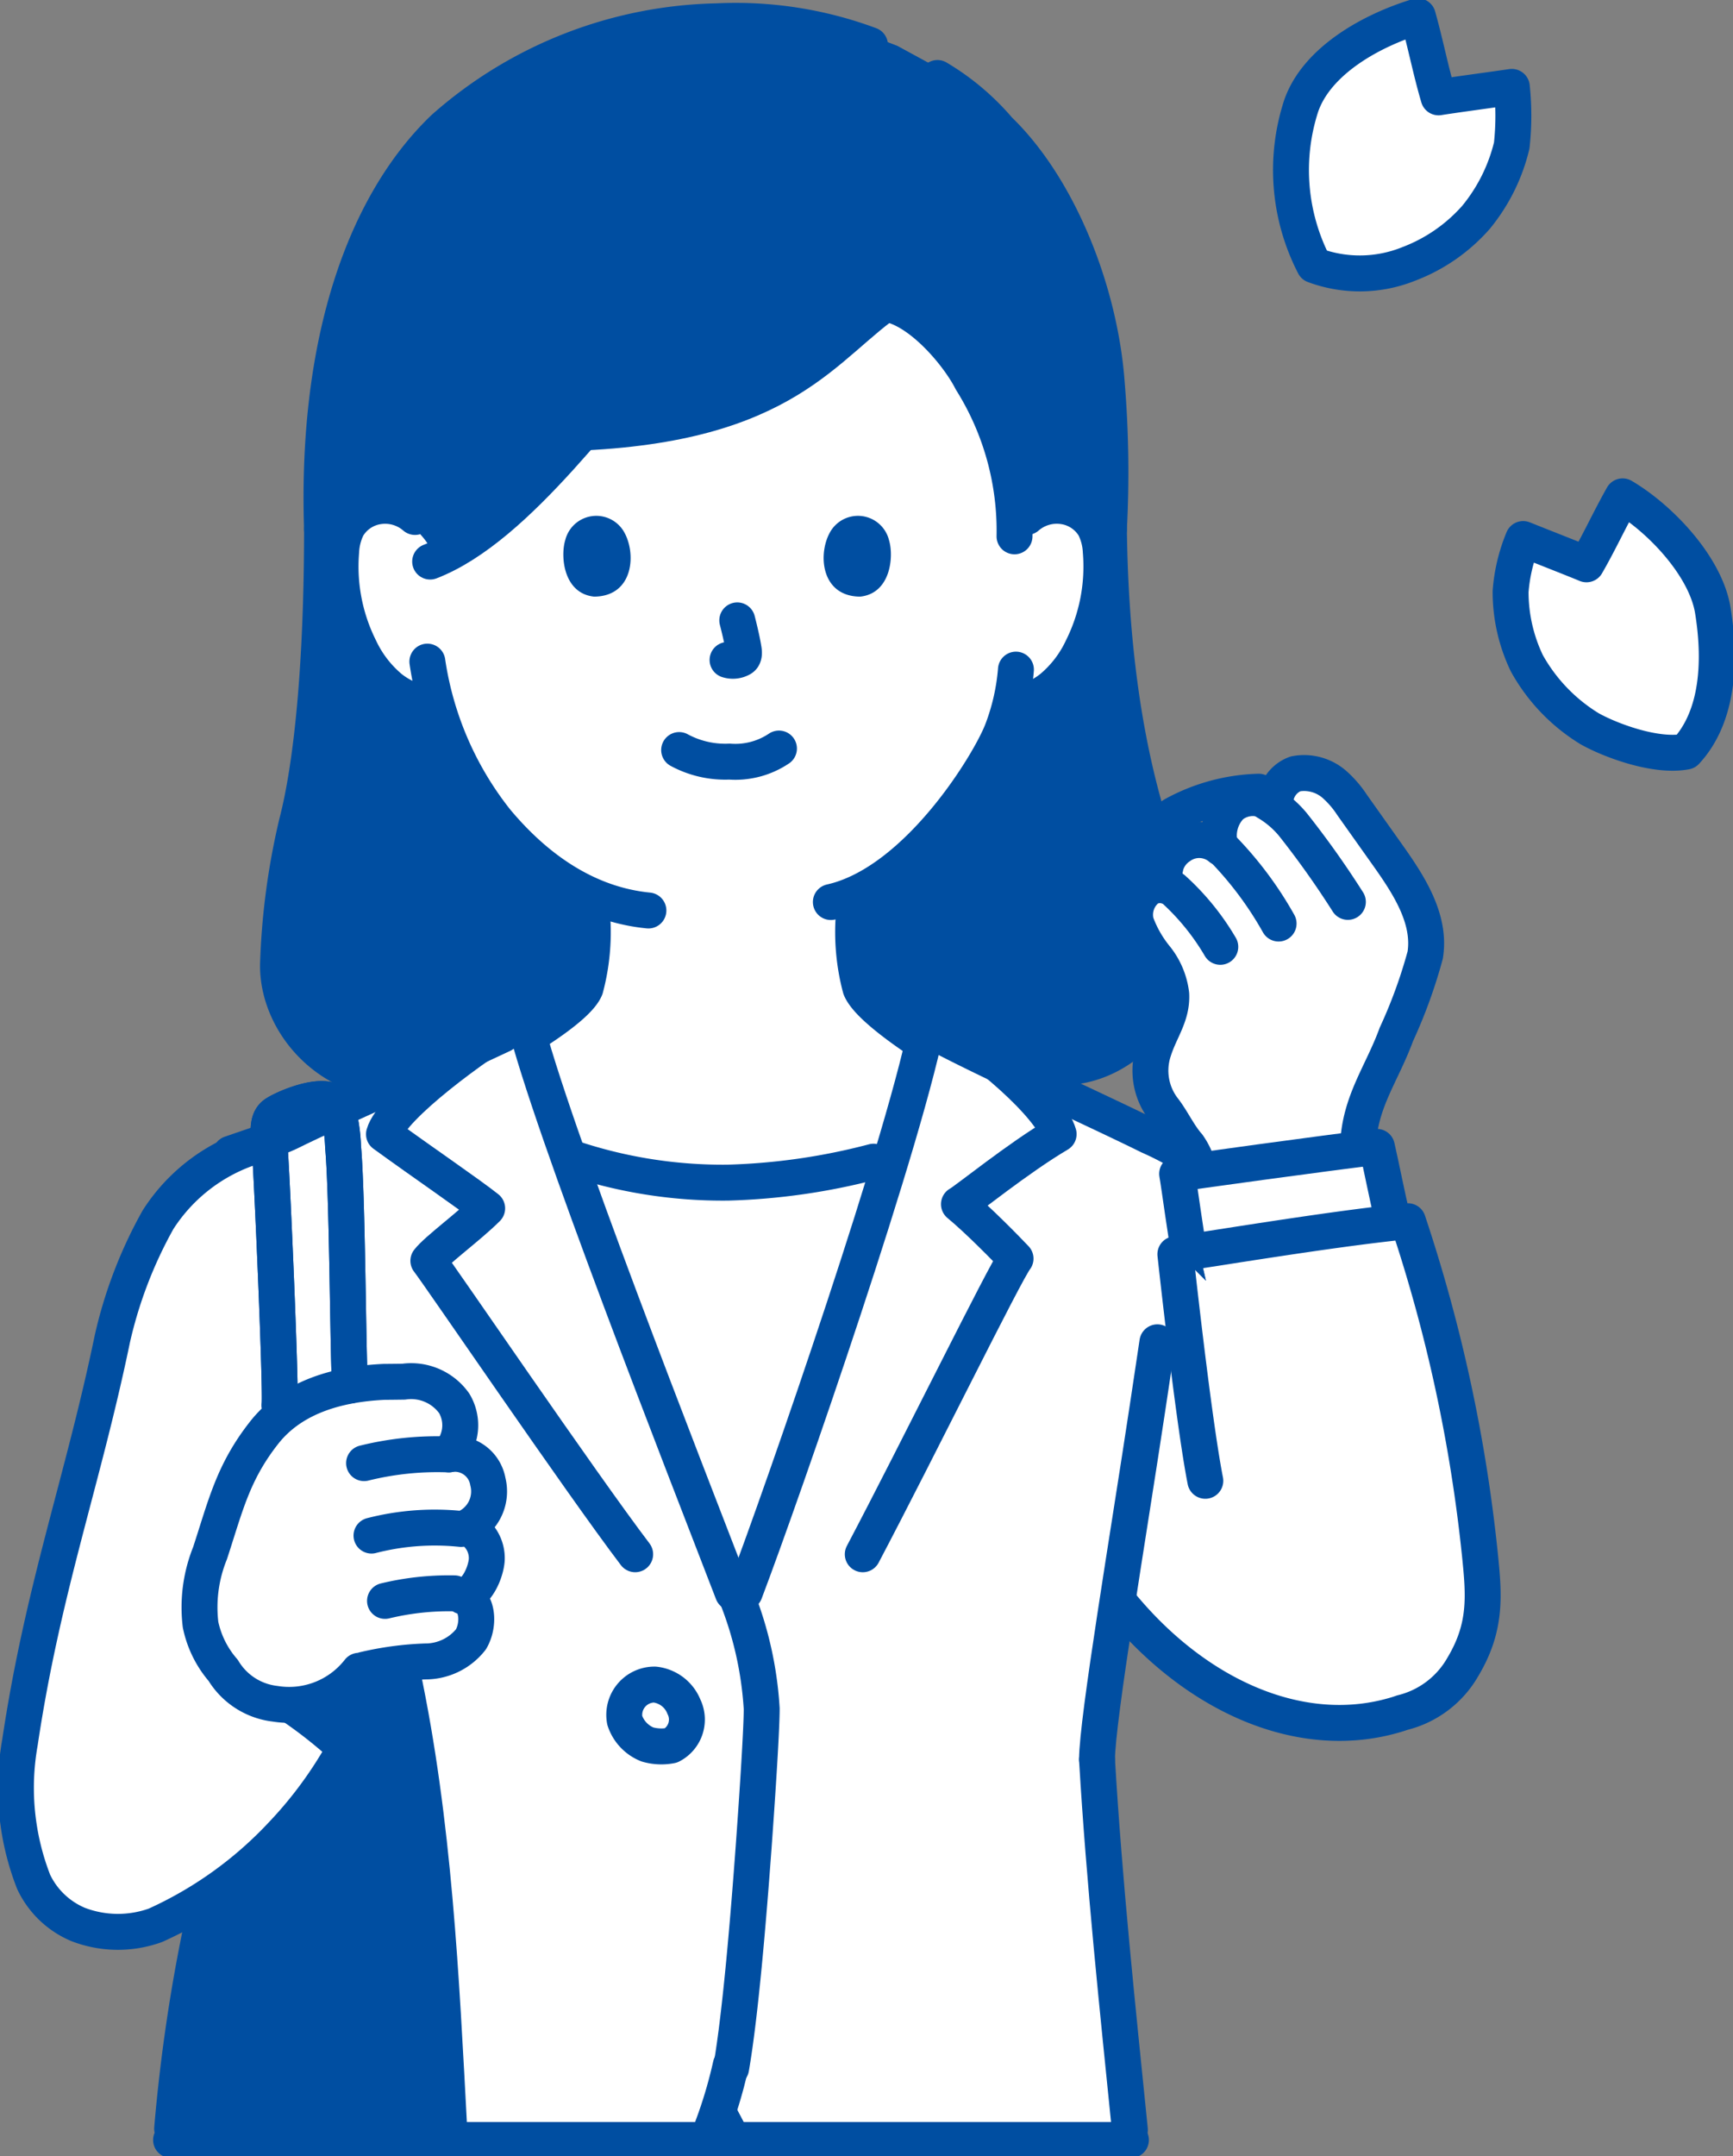 <svg id="グループ_9066" data-name="グループ 9066" xmlns="http://www.w3.org/2000/svg" xmlns:xlink="http://www.w3.org/1999/xlink" width="96.512" height="120" viewBox="0 0 96.512 120">
  <rect x="0" y="0" width="96.512" height="120" fill="#808080" stroke="none"/>
  <defs>
    <clipPath id="clip-path">
      <rect id="長方形_4624" data-name="長方形 4624" width="96.512" height="120" fill="none" stroke="#004ea1" stroke-width="1"/>
    </clipPath>
  </defs>
  <g id="グループ_9065" data-name="グループ 9065" clip-path="url(#clip-path)">
    <path id="パス_2726" data-name="パス 2726" d="M93.411,32.817a9.451,9.451,0,0,0-.7,2.92,9.186,9.186,0,0,0,.908,4,9.9,9.9,0,0,0,3.477,3.627c1.036.593,3.638,1.616,5.378,1.282,1.854-2,1.935-5.174,1.5-7.854-.392-2.43-2.9-5.1-5.024-6.35-.757,1.35-1.3,2.549-2.013,3.782-.634-.267-2.251-.9-3.525-1.407" transform="translate(-8.585 -2.819)" fill="#fff" stroke="#004ea1" stroke-width="1"/>
    <path id="パス_2727" data-name="パス 2727" d="M93.411,32.817a9.451,9.451,0,0,0-.7,2.92,9.186,9.186,0,0,0,.908,4,9.9,9.9,0,0,0,3.477,3.627c1.036.593,3.638,1.616,5.378,1.282,1.854-2,1.935-5.174,1.5-7.854-.392-2.43-2.9-5.1-5.024-6.35-.757,1.35-1.3,2.549-2.013,3.782C96.3,33.957,94.685,33.327,93.411,32.817Z" transform="translate(-8.585 -2.819)" fill="none" stroke="#004ea1" stroke-miterlimit="10" stroke-width="1"/>
    <path id="パス_2728" data-name="パス 2728" d="M91.51,4.929A15.2,15.2,0,0,1,91.5,8.192a9.959,9.959,0,0,1-1.986,3.992,9.447,9.447,0,0,1-3.742,2.594,7.3,7.3,0,0,1-5.276.074c-1.445-2.582-2.078-6.061-.934-8.782C80.6,3.605,83.712,1.774,86.272,1c.452,1.621.714,3.024,1.154,4.511.739-.12,2.608-.37,4.083-.582" transform="translate(-7.314 -0.093)" fill="#fff" stroke="#004ea1" stroke-width="1"/>
    <path id="パス_2729" data-name="パス 2729" d="M91.51,4.929A15.2,15.2,0,0,1,91.5,8.192a9.959,9.959,0,0,1-1.986,3.992,9.447,9.447,0,0,1-3.742,2.594,7.3,7.3,0,0,1-5.276.074c-1.445-2.582-2.078-6.061-.934-8.782C80.6,3.605,83.712,1.774,86.272,1c.452,1.621.714,3.024,1.154,4.511C88.165,5.391,90.034,5.14,91.51,4.929Z" transform="translate(-7.314 -0.093)" fill="none" stroke="#004ea1" stroke-miterlimit="10" stroke-width="1"/>
    <path id="パス_2730" data-name="パス 2730" d="M91.534,4.929a15.2,15.2,0,0,1-.006,3.263,9.959,9.959,0,0,1-1.986,3.992A9.447,9.447,0,0,1,85.8,14.778a7.3,7.3,0,0,1-5.276.074A11.524,11.524,0,0,1,79.8,5.994c.871-2.529,3.934-4.22,6.5-4.994.452,1.621.714,3.024,1.154,4.511.739-.12,2.608-.37,4.083-.582" transform="translate(-7.339 -0.093)" fill="#fff" stroke="#004ea1" stroke-width="1"/>
    <path id="パス_2731" data-name="パス 2731" d="M91.534,4.929a15.2,15.2,0,0,1-.006,3.263,9.959,9.959,0,0,1-1.986,3.992A9.447,9.447,0,0,1,85.8,14.778a7.3,7.3,0,0,1-5.276.074A11.524,11.524,0,0,1,79.8,5.994c.871-2.529,3.934-4.22,6.5-4.994.452,1.621.714,3.024,1.154,4.511C88.189,5.391,90.059,5.14,91.534,4.929Z" transform="translate(-7.339 -0.093)" fill="none" stroke="#004ea1" stroke-linecap="round" stroke-linejoin="round" stroke-width="2"/>
    <path id="パス_2732" data-name="パス 2732" d="M93.411,32.817a9.451,9.451,0,0,0-.7,2.92,9.186,9.186,0,0,0,.908,4,9.9,9.9,0,0,0,3.477,3.627c1.036.593,3.638,1.616,5.378,1.282,1.854-2,1.935-5.174,1.5-7.854-.392-2.43-2.9-5.1-5.024-6.35-.757,1.35-1.3,2.549-2.013,3.782-.634-.267-2.251-.9-3.525-1.407" transform="translate(-8.585 -2.819)" fill="#fff" stroke="#004ea1" stroke-width="1"/>
    <path id="パス_2733" data-name="パス 2733" d="M93.411,32.817a9.451,9.451,0,0,0-.7,2.92,9.186,9.186,0,0,0,.908,4,9.9,9.9,0,0,0,3.477,3.627c1.036.593,3.638,1.616,5.378,1.282,1.854-2,1.935-5.174,1.5-7.854-.392-2.43-2.9-5.1-5.024-6.35-.757,1.35-1.3,2.549-2.013,3.782C96.3,33.957,94.685,33.327,93.411,32.817Z" transform="translate(-8.585 -2.819)" fill="none" stroke="#004ea1" stroke-linecap="round" stroke-linejoin="round" stroke-width="2"/>
    <path id="パス_2734" data-name="パス 2734" d="M43.7,72.387a26.38,26.38,0,0,1-8.734-1.408l-.085-.034c3.032,8.591,7.777,20.632,9.492,25.124,1.112-2.762,5.726-15.795,8.528-25.12l-1.018.272a35.566,35.566,0,0,1-8.117,1.166H43.7" transform="translate(-3.23 -6.57)" fill="#fff" stroke="#004ea1" stroke-width="1"/>
    <path id="パス_2735" data-name="パス 2735" d="M43.7,72.387a26.38,26.38,0,0,1-8.734-1.408l-.085-.034c3.032,8.591,7.777,20.632,9.492,25.124,1.112-2.762,5.726-15.795,8.528-25.12l-1.018.272a35.566,35.566,0,0,1-8.117,1.166Z" transform="translate(-3.23 -6.57)" fill="none" stroke="#004ea1" stroke-miterlimit="10" stroke-width="1"/>
    <path id="パス_2736" data-name="パス 2736" d="M65.937,47.1c-.845-2.631-2.483-7.976-2.6-17.525a59.836,59.836,0,0,0-.115-8.063c-.368-5.174-2.682-10.951-6.011-14.162a13.6,13.6,0,0,0-3.423-2.886L51.336,3.13l-1.307-.5A21.424,21.424,0,0,0,41.5,1.306,23.675,23.675,0,0,0,26.293,7.253c-4.361,4.175-7.128,11.8-6.779,22.32,0,7.665-.583,13.193-1.4,16.335a39.328,39.328,0,0,0-1.052,7.916c-.03,3.574,3.571,7.494,8.881,6.283L27,60.073c1.779-.924,6.627-3.566,7.19-4.959a12.086,12.086,0,0,0,.372-4.053s-.027-.494-.064-1.111A14.62,14.62,0,0,1,29.219,45.8a17.262,17.262,0,0,1-3.292-6.425l-.649-.1a4.276,4.276,0,0,1-1.991-.9,6.46,6.46,0,0,1-1.67-2.191,10.153,10.153,0,0,1-1.035-5.384,3.383,3.383,0,0,1,.355-1.364A2.4,2.4,0,0,1,22.661,28.3c.435-.064,2.869,1.672,2.577,3.253,4.1-.351,5.727-5.407,8.268-7.8,1.976.661,8.884-.861,8.884-.861,3.247-1.675,7.756-6.285,8.251-5.88,1.955.052,3.682,1.713,4.455,3.244a31.294,31.294,0,0,1,2.248,5.424l1.284,3.343.138-.125A2.54,2.54,0,0,1,60.8,28.3a2.4,2.4,0,0,1,1.724,1.146,3.4,3.4,0,0,1,.355,1.364,10.163,10.163,0,0,1-1.036,5.384,6.457,6.457,0,0,1-1.669,2.191,4.28,4.28,0,0,1-1.991.9l-.341.053c-.163.612-.347,1.127-.436,1.4-.6,1.623-4.032,7.366-8.3,9.181.01.677.018,1.15.018,1.15a12.11,12.11,0,0,0,.372,4.053c.434,1.073,3.145,2.886,5.113,4.086l3.778-.12c4.75,1.832,8.6-2.425,8.574-6A18.641,18.641,0,0,0,65.937,47.1" transform="translate(-1.58 -0.121)" fill="#004ea1" stroke="#004ea1" stroke-width="1"/>
    <path id="パス_2737" data-name="パス 2737" d="M65.937,47.1c-.845-2.631-2.483-7.976-2.6-17.525a59.836,59.836,0,0,0-.115-8.063c-.368-5.174-2.682-10.951-6.011-14.162a13.6,13.6,0,0,0-3.423-2.886L51.336,3.13l-1.307-.5A21.424,21.424,0,0,0,41.5,1.306,23.675,23.675,0,0,0,26.293,7.253c-4.361,4.175-7.128,11.8-6.779,22.32,0,7.665-.583,13.193-1.4,16.335a39.328,39.328,0,0,0-1.052,7.916c-.03,3.574,3.571,7.494,8.881,6.283L27,60.073c1.779-.924,6.627-3.566,7.19-4.959a12.086,12.086,0,0,0,.372-4.053s-.027-.494-.064-1.111A14.62,14.62,0,0,1,29.219,45.8a17.262,17.262,0,0,1-3.292-6.425l-.649-.1a4.276,4.276,0,0,1-1.991-.9,6.46,6.46,0,0,1-1.67-2.191,10.153,10.153,0,0,1-1.035-5.384,3.383,3.383,0,0,1,.355-1.364A2.4,2.4,0,0,1,22.661,28.3c.435-.064,2.869,1.672,2.577,3.253,4.1-.351,5.727-5.407,8.268-7.8,1.976.661,8.884-.861,8.884-.861,3.247-1.675,7.756-6.285,8.251-5.88,1.955.052,3.682,1.713,4.455,3.244a31.294,31.294,0,0,1,2.248,5.424l1.284,3.343.138-.125A2.54,2.54,0,0,1,60.8,28.3a2.4,2.4,0,0,1,1.724,1.146,3.4,3.4,0,0,1,.355,1.364,10.163,10.163,0,0,1-1.036,5.384,6.457,6.457,0,0,1-1.669,2.191,4.28,4.28,0,0,1-1.991.9l-.341.053c-.163.612-.347,1.127-.436,1.4-.6,1.623-4.032,7.366-8.3,9.181.01.677.018,1.15.018,1.15a12.11,12.11,0,0,0,.372,4.053c.434,1.073,3.145,2.886,5.113,4.086l3.778-.12c4.75,1.832,8.6-2.425,8.574-6A18.641,18.641,0,0,0,65.937,47.1Z" transform="translate(-1.58 -0.121)" fill="none" stroke="#004ea1" stroke-miterlimit="10" stroke-width="1"/>
    <path id="パス_2738" data-name="パス 2738" d="M26.7,62c.251-.111,7.158-3.607,7.838-5.286a12.108,12.108,0,0,0,.372-4.053s-.028-.494-.065-1.111a14.607,14.607,0,0,1-5.275-4.146,17.272,17.272,0,0,1-3.292-6.426l-.649-.1a4.287,4.287,0,0,1-1.991-.9,6.46,6.46,0,0,1-1.67-2.191,10.153,10.153,0,0,1-1.035-5.384,3.394,3.394,0,0,1,.355-1.363A2.4,2.4,0,0,1,23.016,29.9c.435-.065,3.045,1.554,3.162,3.194,1.581-.351,5.48-4.979,8.02-7.376,1.964-.448,4.449.117,9.425-1.7C47.056,22.766,51,18.607,51,18.607c1.955.052,3.682,1.712,4.456,3.243A31.432,31.432,0,0,1,57.7,27.274s1.153,2.653,1.8,2.766c.09-.081-.38.453-.38.453a2.537,2.537,0,0,1,2.032-.594,2.4,2.4,0,0,1,1.724,1.146,3.394,3.394,0,0,1,.355,1.363A10.153,10.153,0,0,1,62.2,37.792a6.46,6.46,0,0,1-1.67,2.191,4.287,4.287,0,0,1-1.991.9l-.34.053c-.163.611-.348,1.126-.437,1.4-.6,1.623-4.032,7.367-8.3,9.182.011.676.018,1.149.018,1.149a12.108,12.108,0,0,0,.372,4.053c.68,1.68,6.941,5.176,7.192,5.286,0,0-4.071,9.768-14.811,9.768S26.7,62,26.7,62" transform="translate(-1.936 -1.723)" fill="#fff"/>
    <path id="パス_2739" data-name="パス 2739" d="M26.7,62c.251-.111,7.158-3.607,7.838-5.286a12.108,12.108,0,0,0,.372-4.053s-.028-.494-.065-1.111a14.607,14.607,0,0,1-5.275-4.146,17.272,17.272,0,0,1-3.292-6.426l-.649-.1a4.287,4.287,0,0,1-1.991-.9,6.46,6.46,0,0,1-1.67-2.191,10.153,10.153,0,0,1-1.035-5.384,3.394,3.394,0,0,1,.355-1.363A2.4,2.4,0,0,1,23.016,29.9c.435-.065,3.045,1.554,3.162,3.194,1.581-.351,5.48-4.979,8.02-7.376,1.964-.448,4.449.117,9.425-1.7C47.056,22.766,51,18.607,51,18.607c1.955.052,3.682,1.712,4.456,3.243A31.432,31.432,0,0,1,57.7,27.274s1.153,2.653,1.8,2.766c.09-.081-.38.453-.38.453a2.537,2.537,0,0,1,2.032-.594,2.4,2.4,0,0,1,1.724,1.146,3.394,3.394,0,0,1,.355,1.363A10.153,10.153,0,0,1,62.2,37.792a6.46,6.46,0,0,1-1.67,2.191,4.287,4.287,0,0,1-1.991.9l-.34.053c-.163.611-.348,1.126-.437,1.4-.6,1.623-4.032,7.367-8.3,9.182.011.676.018,1.149.018,1.149a12.108,12.108,0,0,0,.372,4.053c.68,1.68,6.941,5.176,7.192,5.286,0,0-4.071,9.768-14.811,9.768S26.7,62,26.7,62Z" transform="translate(-1.936 -1.723)" fill="none"/>
    <path id="パス_2740" data-name="パス 2740" d="M67.555,32.458c.118,9.549,1.756,14.894,2.6,17.525a18.641,18.641,0,0,1,1.026,5.982c.03,3.574-3.824,7.831-8.573,6" transform="translate(-5.798 -3.006)" fill="none" stroke="#004ea1" stroke-linecap="round" stroke-linejoin="round" stroke-width="2"/>
    <path id="パス_2741" data-name="パス 2741" d="M19.514,32.458c0,7.665-.583,13.193-1.4,16.335a39.328,39.328,0,0,0-1.052,7.916c-.03,3.574,3.571,7.493,8.881,6.282" transform="translate(-1.58 -3.006)" fill="none" stroke="#004ea1" stroke-linecap="round" stroke-linejoin="round" stroke-width="2"/>
    <path id="パス_2742" data-name="パス 2742" d="M62.964,31.643A2.54,2.54,0,0,1,65,31.048a2.4,2.4,0,0,1,1.724,1.146,3.394,3.394,0,0,1,.355,1.364,10.164,10.164,0,0,1-1.036,5.384,6.445,6.445,0,0,1-1.67,2.19,4.266,4.266,0,0,1-1.99.9" transform="translate(-5.777 -2.873)" fill="none" stroke="#004ea1" stroke-linecap="round" stroke-linejoin="round" stroke-width="2"/>
    <path id="パス_2743" data-name="パス 2743" d="M61.3,41.07a12.185,12.185,0,0,1-.751,3.343c-.656,1.78-4.722,8.516-9.556,9.59" transform="translate(-4.722 -3.804)" fill="none" stroke="#004ea1" stroke-linecap="round" stroke-linejoin="round" stroke-width="2"/>
    <path id="パス_2744" data-name="パス 2744" d="M25.048,31.643a2.54,2.54,0,0,0-2.032-.594,2.4,2.4,0,0,0-1.724,1.146,3.394,3.394,0,0,0-.355,1.364,10.164,10.164,0,0,0,1.036,5.384,6.445,6.445,0,0,0,1.67,2.19,4.266,4.266,0,0,0,1.99.9" transform="translate(-1.936 -2.873)" fill="none" stroke="#004ea1" stroke-linecap="round" stroke-linejoin="round" stroke-width="2"/>
    <path id="パス_2745" data-name="パス 2745" d="M26.229,40.578a18.609,18.609,0,0,0,3.839,8.863c2.407,2.882,5.271,4.673,8.471,4.987" transform="translate(-2.429 -3.758)" fill="none" stroke="#004ea1" stroke-linecap="round" stroke-linejoin="round" stroke-width="2"/>
    <path id="パス_2746" data-name="パス 2746" d="M61.507,31.57a15.72,15.72,0,0,0-2.4-8.664c-.774-1.532-3.083-4.248-5.038-4.3" transform="translate(-5.008 -1.723)" fill="none" stroke="#004ea1" stroke-linecap="round" stroke-linejoin="round" stroke-width="2"/>
    <path id="パス_2747" data-name="パス 2747" d="M50.276,2.627a21.43,21.43,0,0,0-8.525-1.32A23.67,23.67,0,0,0,26.541,7.253c-4.362,4.176-7.128,11.8-6.78,22.321" transform="translate(-1.827 -0.121)" fill="none" stroke="#004ea1" stroke-linecap="round" stroke-linejoin="round" stroke-width="2"/>
    <path id="パス_2748" data-name="パス 2748" d="M67.085,29.895a59.832,59.832,0,0,0-.115-8.063c-.368-5.174-2.681-10.951-6.01-14.162a13.62,13.62,0,0,0-3.424-2.886" transform="translate(-5.329 -0.443)" fill="none" stroke="#004ea1" stroke-linecap="round" stroke-linejoin="round" stroke-width="2"/>
    <path id="パス_2749" data-name="パス 2749" d="M52.4,56.139a12.108,12.108,0,0,0,.372,4.053c.68,1.68,6.941,5.176,7.192,5.286" transform="translate(-4.853 -5.199)" fill="none" stroke="#004ea1" stroke-linecap="round" stroke-linejoin="round" stroke-width="2"/>
    <path id="パス_2750" data-name="パス 2750" d="M35.506,56.139a12.108,12.108,0,0,1-.372,4.053c-.68,1.68-7.587,5.176-7.838,5.286" transform="translate(-2.528 -5.199)" fill="none" stroke="#004ea1" stroke-linecap="round" stroke-linejoin="round" stroke-width="2"/>
    <path id="パス_2751" data-name="パス 2751" d="M52.973,18.313c-3.816,2.542-5.8,7.025-17.724,7.472" transform="translate(-3.265 -1.696)" fill="none" stroke="#004ea1" stroke-linecap="round" stroke-linejoin="round" stroke-width="2"/>
    <path id="パス_2752" data-name="パス 2752" d="M39.852,20.246C36.288,23.857,31.366,31.215,26.4,33.127" transform="translate(-2.445 -1.875)" fill="none" stroke="#004ea1" stroke-linecap="round" stroke-linejoin="round" stroke-width="2"/>
    <path id="パス_2753" data-name="パス 2753" d="M82.514,92.293A86.485,86.485,0,0,0,78.5,73.735c-2.94.29-6.875.895-10.176,1.408l-.571-3.955a17.375,17.375,0,0,0-3.671-2.194c-1.976-.981-5.506-2.6-8.434-4.006a27.335,27.335,0,0,0-3.836-2.7c-1.177,6.744-9.075,29.24-10.581,32.977-2.383-6.237-10.6-27.013-11.97-32.928-.666.377-1.586.968-2.562,1.654-3.405,1.566-8.066,3.589-10.547,4.821l-1.924.761A9.825,9.825,0,0,0,8.9,73.647a24.659,24.659,0,0,0-2.542,6.622c-1.641,7.923-3.871,13.917-5.147,22.464a14.38,14.38,0,0,0,.76,7.765,4.794,4.794,0,0,0,2.484,2.372,6.173,6.173,0,0,0,4.3.044,22.087,22.087,0,0,0,6.942-4.94c0,4.165,0,11.227,0,16.886H39.464a21.985,21.985,0,0,0,.818-2.247l1.182,2.247h21.61c-.324-3.279-.687-7.034-1.011-10.55-.41-4.444-.757-8.483-.878-10.623.487-3.251.849-5.913,1.249-8.731,4.248,5.225,10.178,7.845,15.485,6.212q.132-.039.264-.087a5.356,5.356,0,0,0,3.385-2.555c1.318-2.208,1.18-3.946.945-6.234" transform="translate(-0.093 -5.769)" fill="#fff" stroke="#004ea1" stroke-width="1"/>
    <path id="パス_2754" data-name="パス 2754" d="M82.514,92.293A86.485,86.485,0,0,0,78.5,73.735c-2.94.29-6.875.895-10.176,1.408l-.571-3.955a17.375,17.375,0,0,0-3.671-2.194c-1.976-.981-5.506-2.6-8.434-4.006a27.335,27.335,0,0,0-3.836-2.7c-1.177,6.744-9.075,29.24-10.581,32.977-2.383-6.237-10.6-27.013-11.97-32.928-.666.377-1.586.968-2.562,1.654-3.405,1.566-8.066,3.589-10.547,4.821l-1.924.761A9.825,9.825,0,0,0,8.9,73.647a24.659,24.659,0,0,0-2.542,6.622c-1.641,7.923-3.871,13.917-5.147,22.464a14.38,14.38,0,0,0,.76,7.765,4.794,4.794,0,0,0,2.484,2.372,6.173,6.173,0,0,0,4.3.044,22.087,22.087,0,0,0,6.942-4.94c0,4.165,0,11.227,0,16.886H39.464a21.985,21.985,0,0,0,.818-2.247l1.182,2.247h21.61c-.324-3.279-.687-7.034-1.011-10.55-.41-4.444-.757-8.483-.878-10.623.487-3.251.849-5.913,1.249-8.731,4.248,5.225,10.178,7.845,15.485,6.212q.132-.039.264-.087a5.356,5.356,0,0,0,3.385-2.555C82.887,96.319,82.748,94.58,82.514,92.293Z" transform="translate(-0.093 -5.769)" fill="none" stroke="#004ea1" stroke-miterlimit="10" stroke-width="1"/>
    <path id="パス_2755" data-name="パス 2755" d="M51.887,71.223a35.566,35.566,0,0,1-8.117,1.166,26.438,26.438,0,0,1-8.8-1.408" transform="translate(-3.239 -6.574)" fill="none" stroke="#004ea1" stroke-linecap="round" stroke-linejoin="round" stroke-width="2"/>
    <path id="パス_2756" data-name="パス 2756" d="M57.578,63.446c2.864,1.522,8.906,4.246,11.744,5.655a17.441,17.441,0,0,1,3.672,2.193" transform="translate(-5.333 -5.876)" fill="none" stroke="#004ea1" stroke-linecap="round" stroke-linejoin="round" stroke-width="2"/>
    <path id="パス_2757" data-name="パス 2757" d="M29.3,63.454c-3.4,1.611-9.091,4.057-11.93,5.466-.521.259-2.327.85-3.222,1.163" transform="translate(-1.31 -5.877)" fill="none" stroke="#004ea1" stroke-linecap="round" stroke-linejoin="round" stroke-width="2"/>
    <path id="パス_2758" data-name="パス 2758" d="M44.739,126.663a25.616,25.616,0,0,1-1.089,3.615" transform="translate(-4.043 -11.731)" fill="none" stroke="#004ea1" stroke-linecap="round" stroke-linejoin="round" stroke-width="2"/>
    <path id="パス_2759" data-name="パス 2759" d="M67.329,107.913c.406,6.887,1.137,13.749,1.831,20.611" transform="translate(-6.236 -9.994)" fill="none" stroke="#004ea1" stroke-linecap="round" stroke-linejoin="round" stroke-width="2"/>
    <path id="パス_2760" data-name="パス 2760" d="M70.691,82.326q-.274,1.817-.545,3.628C69.1,92.9,67.33,103.359,67.33,105.544" transform="translate(-6.236 -7.625)" fill="none" stroke="#004ea1" stroke-linecap="round" stroke-linejoin="round" stroke-width="2"/>
    <path id="パス_2761" data-name="パス 2761" d="M40.642,103.493a1.956,1.956,0,0,0-.63-.177,1.685,1.685,0,0,0-1.67,1.992,2.178,2.178,0,0,0,1.262,1.341,2.8,2.8,0,0,0,1.319.056,1.621,1.621,0,0,0,.71-2.164A1.962,1.962,0,0,0,40.642,103.493Z" transform="translate(-3.549 -9.568)" fill="none" stroke="#004ea1" stroke-linecap="round" stroke-linejoin="round" stroke-width="2"/>
    <path id="パス_2762" data-name="パス 2762" d="M44.638,96.61a20.048,20.048,0,0,1,1.915,7.423c0,1.342-.306,5.75-.448,7.7-.269,3.669-.717,9.218-1.253,12.306" transform="translate(-4.134 -8.947)" fill="none" stroke="#004ea1" stroke-linecap="round" stroke-linejoin="round" stroke-width="2"/>
    <path id="パス_2763" data-name="パス 2763" d="M56.624,62.289c3.11,1.769,6.8,5.049,7.237,6.594-2.276,1.34-5.169,3.7-5.553,3.9,1.052.865,2.628,2.472,3.153,3.029-.556.7-5.4,10.557-8.509,16.454" transform="translate(-4.904 -5.769)" fill="none" stroke="#004ea1" stroke-linecap="round" stroke-linejoin="round" stroke-width="2"/>
    <path id="パス_2764" data-name="パス 2764" d="M31.065,62.525c-2.358,1.394-7.072,4.84-7.5,6.385,2.256,1.638,4.713,3.307,5.748,4.126-1.02,1.02-2.812,2.317-3.276,2.92.556.7,8.463,12.311,11.518,16.331" transform="translate(-2.182 -5.791)" fill="none" stroke="#004ea1" stroke-linecap="round" stroke-linejoin="round" stroke-width="2"/>
    <path id="パス_2765" data-name="パス 2765" d="M32.186,62.525c1.422,5.866,8.9,24.883,11.605,31.906" transform="translate(-2.981 -5.791)" fill="none" stroke="#004ea1" stroke-linecap="round" stroke-linejoin="round" stroke-width="2"/>
    <path id="パス_2766" data-name="パス 2766" d="M55.954,62.289c-1.105,6.332-8.137,26.557-10.24,32.092" transform="translate(-4.234 -5.769)" fill="none" stroke="#004ea1" stroke-linecap="round" stroke-linejoin="round" stroke-width="2"/>
    <path id="パス_2767" data-name="パス 2767" d="M26.021,128.542c-.525-8.877-1.61-21.254-2.65-26.036,0,0-.036-.169-.1-.474a7.519,7.519,0,0,0-2.042.341l-.349.162a4.658,4.658,0,0,1-3.748,1.752l.123.112a25.674,25.674,0,0,1,2.391,1.845c.567.658.335.873-.129,1.637a23.187,23.187,0,0,1-2.849,3.671,21.643,21.643,0,0,1-4.05,3.4c-.224.919-.371,1.529-.371,1.529-.535,2.22-1.237,7.417-1.746,12.059Z" transform="translate(-0.972 -9.45)" fill="#004ea1" stroke="#004ea1" stroke-width="1"/>
    <path id="パス_2768" data-name="パス 2768" d="M26.021,128.542c-.525-8.877-1.61-21.254-2.65-26.036,0,0-.036-.169-.1-.474a7.519,7.519,0,0,0-2.042.341l-.349.162a4.658,4.658,0,0,1-3.748,1.752l.123.112a25.674,25.674,0,0,1,2.391,1.845c.567.658.335.873-.129,1.637a23.187,23.187,0,0,1-2.849,3.671,21.643,21.643,0,0,1-4.05,3.4c-.224.919-.371,1.529-.371,1.529-.535,2.22-1.237,7.417-1.746,12.059Z" transform="translate(-0.972 -9.45)" fill="none" stroke="#004ea1" stroke-miterlimit="10" stroke-width="1"/>
    <path id="パス_2769" data-name="パス 2769" d="M27.308,128.033c-.456-8.522-.847-17.105-2.624-25.478" transform="translate(-2.286 -9.498)" fill="none" stroke="#004ea1" stroke-linecap="round" stroke-linejoin="round" stroke-width="2"/>
    <path id="パス_2770" data-name="パス 2770" d="M12.25,117.959a93.845,93.845,0,0,0-1.686,11.431" transform="translate(-0.978 -10.925)" fill="none" stroke="#004ea1" stroke-linecap="round" stroke-linejoin="round" stroke-width="2"/>
    <path id="パス_2771" data-name="パス 2771" d="M21.121,100.829a4.933,4.933,0,0,1-4.678,1.834,3.893,3.893,0,0,1-2.882-1.857A5.631,5.631,0,0,1,12.3,98.262a8.05,8.05,0,0,1,.528-3.979c.874-2.669,1.279-4.5,3.015-6.706,1.581-2.008,4.133-2.709,6.695-2.827.353,0,1.077-.011,1.077-.011a2.943,2.943,0,0,1,2.812,1.208,2.382,2.382,0,0,1-.3,2.837A1.868,1.868,0,0,1,28.3,90.3a2.226,2.226,0,0,1-1.151,2.535,1.906,1.906,0,0,1,1.088,1.845c-.059.679-.533,1.839-1.334,2.009.835.211.952,1.53.459,2.386a3.226,3.226,0,0,1-2.547,1.234,17.533,17.533,0,0,0-3.426.464" transform="translate(-1.131 -7.848)" fill="#fff" stroke="#004ea1" stroke-width="1"/>
    <path id="パス_2772" data-name="パス 2772" d="M21.121,100.829a4.933,4.933,0,0,1-4.678,1.834,3.893,3.893,0,0,1-2.882-1.857A5.631,5.631,0,0,1,12.3,98.262a8.05,8.05,0,0,1,.528-3.979c.874-2.669,1.279-4.5,3.015-6.706,1.581-2.008,4.133-2.709,6.695-2.827.353,0,1.077-.011,1.077-.011a2.943,2.943,0,0,1,2.812,1.208,2.382,2.382,0,0,1-.3,2.837A1.868,1.868,0,0,1,28.3,90.3a2.226,2.226,0,0,1-1.151,2.535,1.906,1.906,0,0,1,1.088,1.845c-.059.679-.533,1.839-1.334,2.009.835.211.952,1.53.459,2.386a3.226,3.226,0,0,1-2.547,1.234,17.533,17.533,0,0,0-3.426.464" transform="translate(-1.131 -7.848)" fill="none" stroke="#004ea1" stroke-miterlimit="10" stroke-width="1"/>
    <path id="パス_2773" data-name="パス 2773" d="M21.121,100.829a4.933,4.933,0,0,1-4.678,1.834,3.893,3.893,0,0,1-2.882-1.857A5.631,5.631,0,0,1,12.3,98.262a8.05,8.05,0,0,1,.528-3.979c.874-2.669,1.279-4.5,3.015-6.706,1.581-2.008,4.133-2.709,6.695-2.827.353,0,1.077-.011,1.077-.011a2.943,2.943,0,0,1,2.812,1.208,2.382,2.382,0,0,1-.3,2.837A1.868,1.868,0,0,1,28.3,90.3a2.226,2.226,0,0,1-1.151,2.535,1.906,1.906,0,0,1,1.088,1.845c-.059.679-.533,1.839-1.334,2.009.835.211.952,1.53.459,2.386a3.226,3.226,0,0,1-2.547,1.234,17.533,17.533,0,0,0-3.426.464" transform="translate(-1.131 -7.848)" fill="none" stroke="#004ea1" stroke-linecap="round" stroke-linejoin="round" stroke-width="2"/>
    <path id="パス_2774" data-name="パス 2774" d="M27.062,89.2a16.913,16.913,0,0,0-4.716.485" transform="translate(-2.07 -8.26)" fill="none" stroke="#004ea1" stroke-linecap="round" stroke-linejoin="round" stroke-width="2"/>
    <path id="パス_2775" data-name="パス 2775" d="M27.787,93.766a14.152,14.152,0,0,0-4.986.369" transform="translate(-2.112 -8.678)" fill="none" stroke="#004ea1" stroke-linecap="round" stroke-linejoin="round" stroke-width="2"/>
    <path id="パス_2776" data-name="パス 2776" d="M27.493,97.721a15.209,15.209,0,0,0-3.862.421" transform="translate(-2.189 -9.05)" fill="none" stroke="#004ea1" stroke-linecap="round" stroke-linejoin="round" stroke-width="2"/>
    <path id="パス_2777" data-name="パス 2777" d="M14.228,70.316A9.822,9.822,0,0,0,8.894,74.39a24.714,24.714,0,0,0-2.542,6.621C4.71,88.936,2.481,94.929,1.205,103.476a14.372,14.372,0,0,0,.762,7.765,4.791,4.791,0,0,0,2.483,2.372,6.173,6.173,0,0,0,4.3.044,22.059,22.059,0,0,0,7.039-5.043,23.04,23.04,0,0,0,2.849-3.671c.465-.763.7-.978.129-1.637a25.613,25.613,0,0,0-2.39-1.844" transform="translate(-0.093 -6.512)" fill="none" stroke="#004ea1" stroke-linecap="round" stroke-linejoin="round" stroke-width="2"/>
    <path id="パス_2778" data-name="パス 2778" d="M17.094,84.443c.1-.748-.412-12.67-.563-14.624-.035-.468-.16-1.193.268-1.542.393-.32,2.818-1.383,3.445-.577a9.332,9.332,0,0,1,.389,2.366c.247,2.724.269,11.551.386,13.279" transform="translate(-1.527 -6.243)" fill="none" stroke="#004ea1" stroke-linecap="round" stroke-linejoin="round" stroke-width="2"/>
    <path id="パス_2779" data-name="パス 2779" d="M17.094,84.443c.1-.748-.412-12.67-.563-14.624-.035-.468-.16-1.193.268-1.542.393-.32,2.818-1.383,3.445-.577a9.332,9.332,0,0,1,.389,2.366c.247,2.724.269,11.551.386,13.279" transform="translate(-1.527 -6.243)" fill="none" stroke="#004ea1" stroke-linecap="round" stroke-linejoin="round" stroke-width="2"/>
    <path id="パス_2780" data-name="パス 2780" d="M73.316,70.177a3.869,3.869,0,0,0-.7-2.045c-.5-.561-.886-1.393-1.342-1.987a3.517,3.517,0,0,1-.572-3.294c.358-1.138,1.038-1.941.978-3.131a4.031,4.031,0,0,0-.834-2.01,6.67,6.67,0,0,1-1.12-1.947,1.845,1.845,0,0,1,.589-1.876,1.244,1.244,0,0,1,1.1-.184,1.883,1.883,0,0,1,.746-2.218,1.843,1.843,0,0,1,2.272.093A2.361,2.361,0,0,1,75,49.243a1.923,1.923,0,0,1,2.49.034A1.709,1.709,0,0,1,78.6,47.453a2.572,2.572,0,0,1,2.251.665,5.654,5.654,0,0,1,.9,1.066l1.979,2.788c1.179,1.661,2.416,3.555,2.093,5.566a28.031,28.031,0,0,1-1.608,4.419c-.8,2.193-2.044,3.742-2.131,6.187" transform="translate(-6.452 -4.388)" fill="#fff" stroke="#004ea1" stroke-width="1"/>
    <path id="パス_2781" data-name="パス 2781" d="M73.316,70.177a3.869,3.869,0,0,0-.7-2.045c-.5-.561-.886-1.393-1.342-1.987a3.517,3.517,0,0,1-.572-3.294c.358-1.138,1.038-1.941.978-3.131a4.031,4.031,0,0,0-.834-2.01,6.67,6.67,0,0,1-1.12-1.947,1.845,1.845,0,0,1,.589-1.876,1.244,1.244,0,0,1,1.1-.184,1.883,1.883,0,0,1,.746-2.218,1.843,1.843,0,0,1,2.272.093A2.361,2.361,0,0,1,75,49.243a1.923,1.923,0,0,1,2.49.034A1.709,1.709,0,0,1,78.6,47.453a2.572,2.572,0,0,1,2.251.665,5.654,5.654,0,0,1,.9,1.066l1.979,2.788c1.179,1.661,2.416,3.555,2.093,5.566a28.031,28.031,0,0,1-1.608,4.419c-.8,2.193-2.044,3.742-2.131,6.187" transform="translate(-6.452 -4.388)" fill="none" stroke="#004ea1" stroke-miterlimit="10" stroke-width="1"/>
    <path id="パス_2782" data-name="パス 2782" d="M73.316,70.177a3.869,3.869,0,0,0-.7-2.045c-.5-.561-.886-1.393-1.342-1.987a3.517,3.517,0,0,1-.572-3.294c.358-1.138,1.038-1.941.978-3.131a4.031,4.031,0,0,0-.834-2.01,6.67,6.67,0,0,1-1.12-1.947,1.845,1.845,0,0,1,.589-1.876,1.244,1.244,0,0,1,1.1-.184,1.883,1.883,0,0,1,.746-2.218,1.843,1.843,0,0,1,2.272.093A2.361,2.361,0,0,1,75,49.243a1.923,1.923,0,0,1,2.49.034A1.709,1.709,0,0,1,78.6,47.453a2.572,2.572,0,0,1,2.251.665,5.654,5.654,0,0,1,.9,1.066l1.979,2.788c1.179,1.661,2.416,3.555,2.093,5.566a28.031,28.031,0,0,1-1.608,4.419c-.8,2.193-2.044,3.742-2.131,6.187" transform="translate(-6.452 -4.388)" fill="none" stroke="#004ea1" stroke-linecap="round" stroke-linejoin="round" stroke-width="2"/>
    <path id="パス_2783" data-name="パス 2783" d="M82.262,54.747A50.691,50.691,0,0,0,79.2,50.44a5.474,5.474,0,0,0-1.479-1.249" transform="translate(-7.198 -4.556)" fill="none" stroke="#004ea1" stroke-linecap="round" stroke-linejoin="round" stroke-width="2"/>
    <path id="パス_2784" data-name="パス 2784" d="M78.154,56.214a19.97,19.97,0,0,0-3.134-4.188" transform="translate(-6.948 -4.818)" fill="none" stroke="#004ea1" stroke-linecap="round" stroke-linejoin="round" stroke-width="2"/>
    <path id="パス_2785" data-name="パス 2785" d="M74.628,57.742a13.606,13.606,0,0,0-2.621-3.219" transform="translate(-6.669 -5.05)" fill="none" stroke="#004ea1" stroke-linecap="round" stroke-linejoin="round" stroke-width="2"/>
    <path id="パス_2786" data-name="パス 2786" d="M71.449,52.887a2.248,2.248,0,0,1-.441-1.649,1.983,1.983,0,0,1,.948-1.407,10.43,10.43,0,0,1,4.718-1.275" transform="translate(-6.574 -4.497)" fill="none" stroke="#004ea1" stroke-linecap="round" stroke-linejoin="round" stroke-width="2"/>
    <path id="パス_2787" data-name="パス 2787" d="M72.351,72.508c-.046-.31-.083-.551-.105-.671.429-.079,8.2-1.15,11.125-1.5.26,1.129.573,2.761.929,4.23-3.469.382-8.007,1.112-11.333,1.629a29.667,29.667,0,0,1-.615-3.686" transform="translate(-6.691 -6.514)" fill="#fff" stroke="#004ea1" stroke-width="1"/>
    <path id="パス_2788" data-name="パス 2788" d="M72.351,72.508c-.046-.31-.083-.551-.105-.671.429-.079,8.2-1.15,11.125-1.5.26,1.129.573,2.761.929,4.23-3.469.382-8.007,1.112-11.333,1.629A29.667,29.667,0,0,1,72.351,72.508Z" transform="translate(-6.691 -6.514)" fill="none" stroke="#004ea1" stroke-miterlimit="10" stroke-width="1"/>
    <path id="パス_2789" data-name="パス 2789" d="M72.916,76.15c-.148-.616-.566-3.76-.67-4.311.43-.079,8.2-1.151,11.125-1.5.253,1.1.556,2.677.9,4.116" transform="translate(-6.691 -6.514)" fill="none" stroke="#004ea1" stroke-linecap="round" stroke-linejoin="round" stroke-width="2"/>
    <path id="パス_2790" data-name="パス 2790" d="M68.7,96.122c4.249,5.227,10.18,7.848,15.486,6.215.088-.027.176-.056.264-.088a5.35,5.35,0,0,0,3.385-2.555c1.318-2.206,1.18-3.945.946-6.233A86.453,86.453,0,0,0,84.771,74.9c-3.826.377-9.338,1.286-12.951,1.837,0,0,.994,9.175,1.668,12.608" transform="translate(-6.363 -6.937)" fill="none" stroke="#004ea1" stroke-linecap="round" stroke-linejoin="round" stroke-width="2"/>
    <path id="パス_2791" data-name="パス 2791" d="M41.682,45.993a5.39,5.39,0,0,0,2.8.643,4.361,4.361,0,0,0,2.759-.727" transform="translate(-3.86 -4.252)" fill="none" stroke="#004ea1" stroke-linecap="round" stroke-linejoin="round" stroke-width="2"/>
    <path id="パス_2792" data-name="パス 2792" d="M45.195,38.049c.086.328.28,1.132.343,1.546.041.205.068.474-.113.577a.956.956,0,0,1-.771.079" transform="translate(-4.136 -3.524)" fill="none" stroke="#004ea1" stroke-linecap="round" stroke-linejoin="round" stroke-width="2"/>
    <path id="パス_2793" data-name="パス 2793" d="M34.681,32.989c-.277.9-.1,2.968,1.607,3.144,2.252-.014,2.372-2.514,1.613-3.69a1.782,1.782,0,0,0-3.22.546" transform="translate(-3.202 -2.93)" fill="#004ea1"/>
    <path id="パス_2794" data-name="パス 2794" d="M54.191,32.989c.277.9.1,2.968-1.607,3.144-2.251-.014-2.372-2.515-1.613-3.69a1.782,1.782,0,0,1,3.22.546" transform="translate(-4.682 -2.93)" fill="#004ea1"/>
    <line id="線_26" data-name="線 26" x1="53.457" transform="translate(9.526 119.093)" fill="none" stroke="#004ea1" stroke-linecap="round" stroke-linejoin="round" stroke-width="2"/>
  </g>
</svg>

